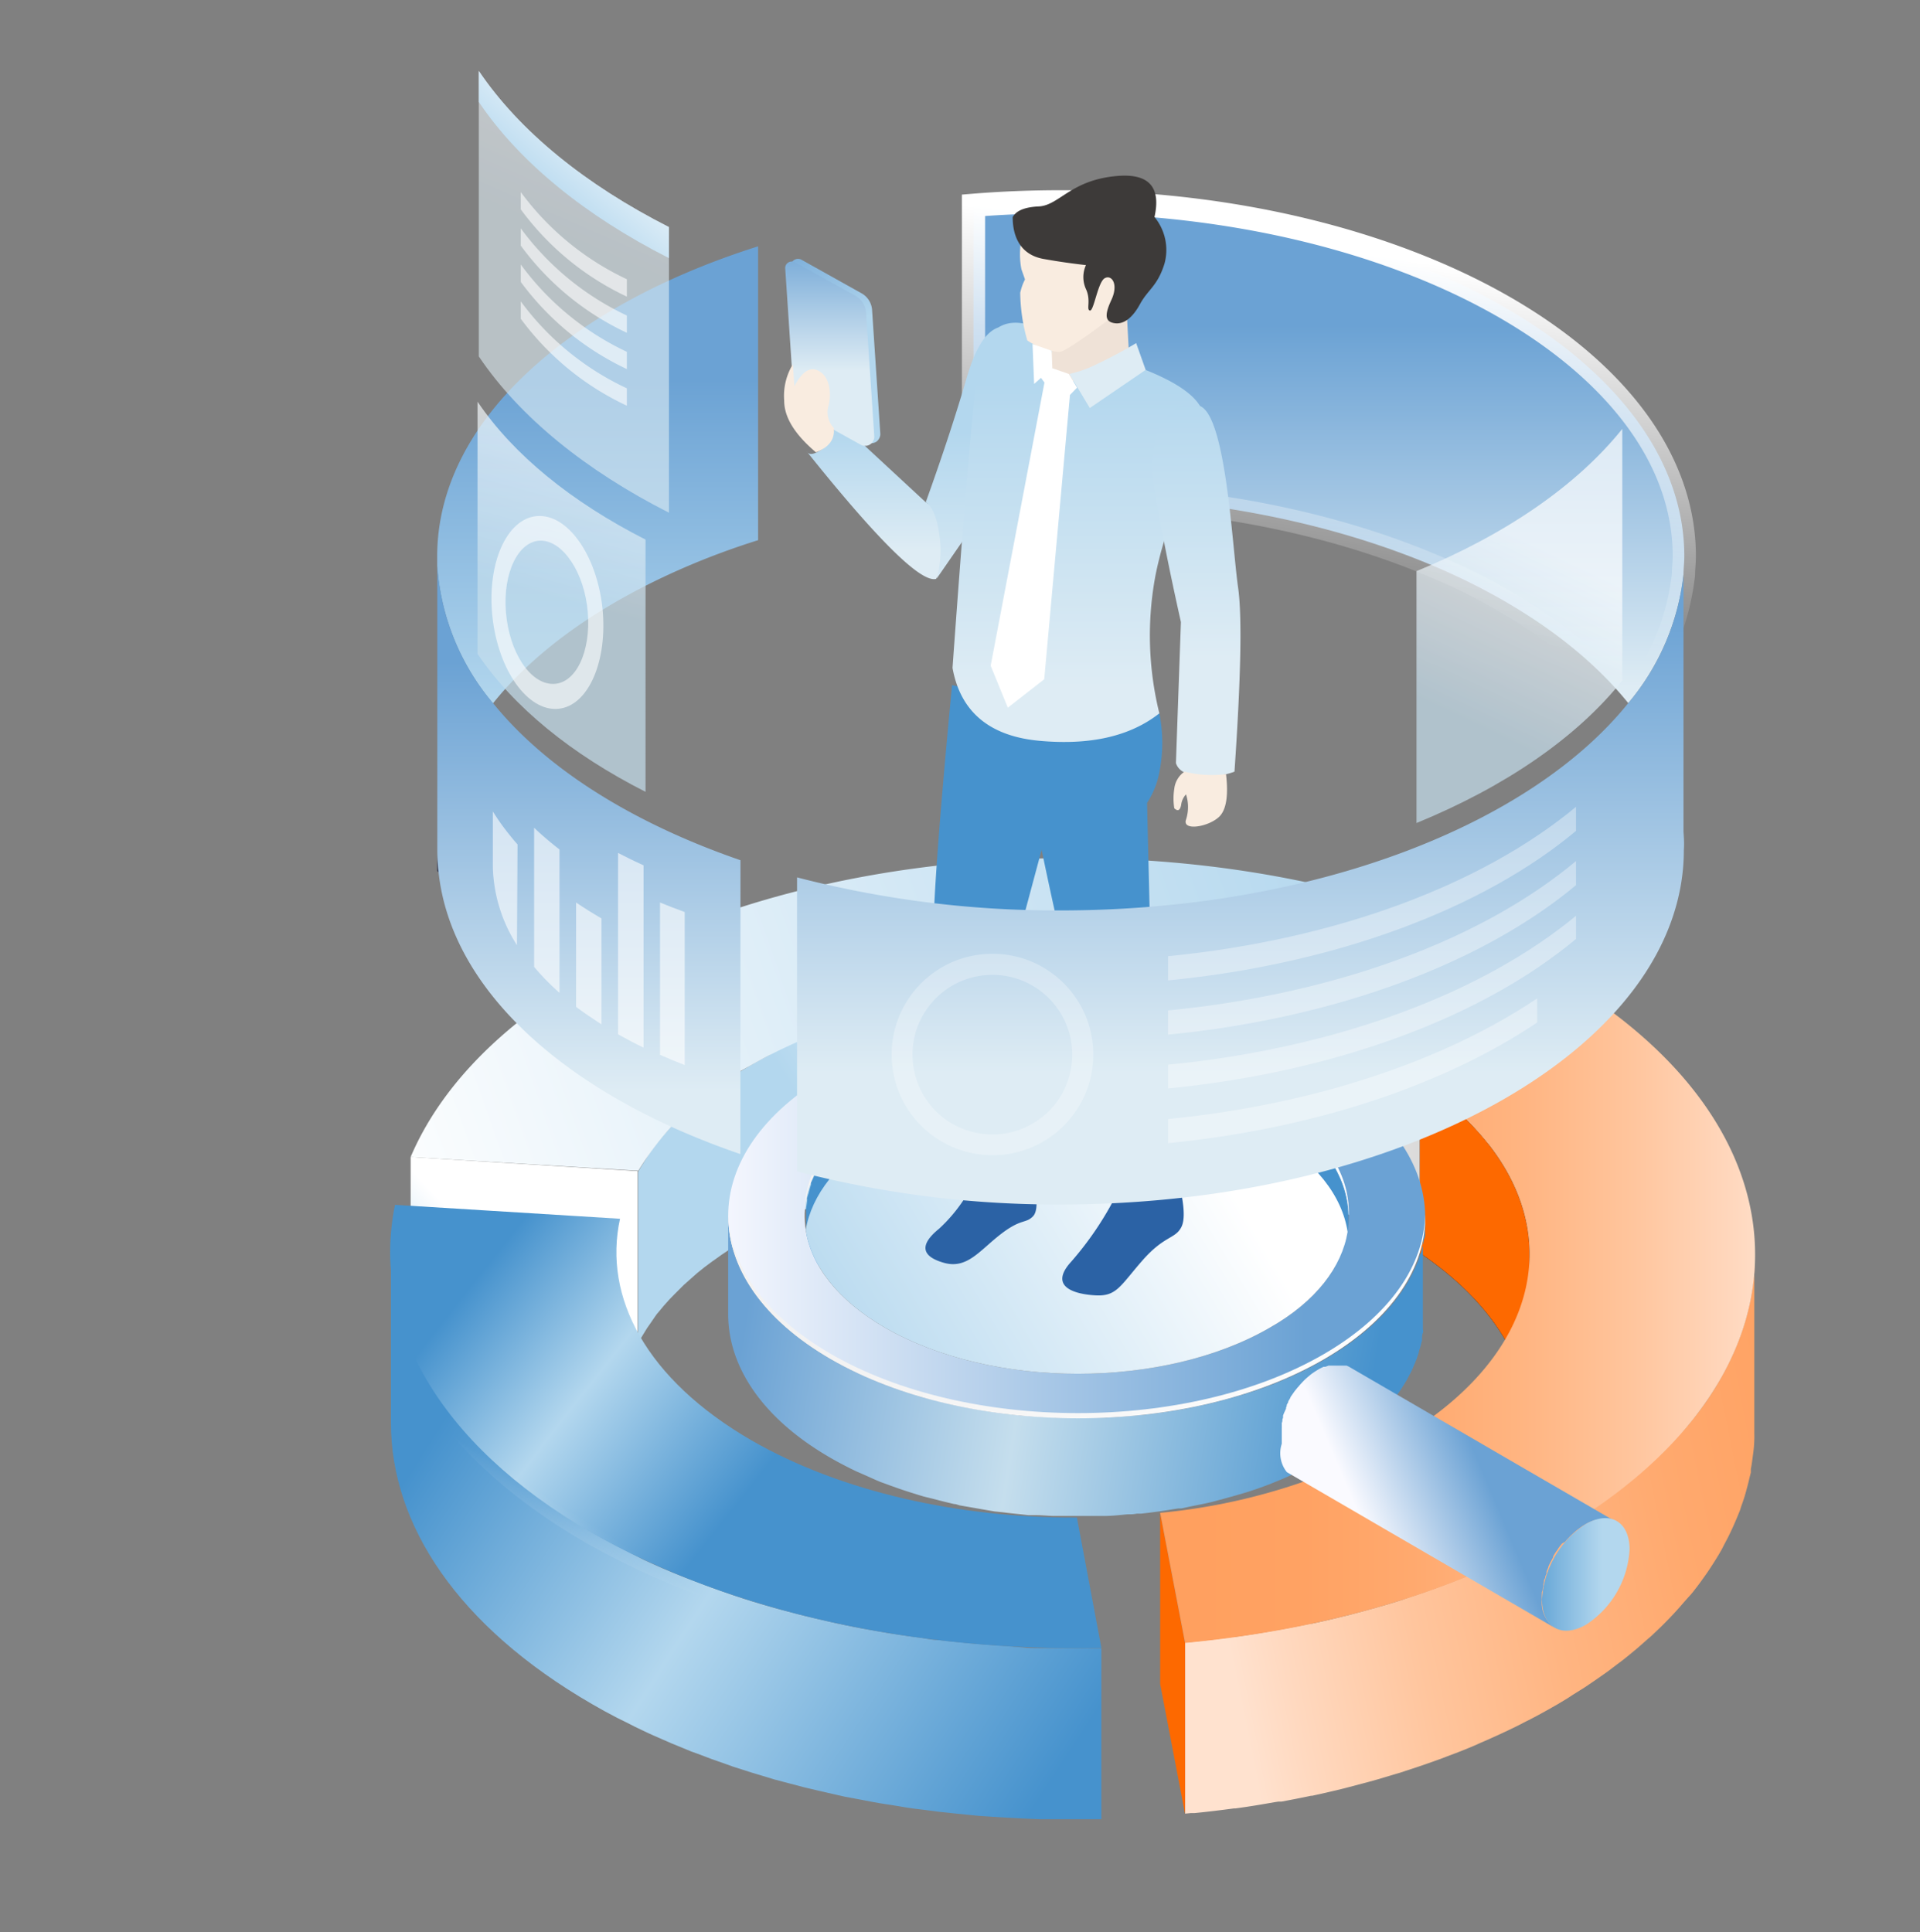 <svg xmlns="http://www.w3.org/2000/svg" xmlns:xlink="http://www.w3.org/1999/xlink" viewBox="0 0 165.61 166.69"><rect x="0" y="0" width="165.61" height="166.69" fill="#808080" stroke="none"/><defs><style>.cls-1,.cls-10,.cls-11,.cls-12,.cls-13,.cls-14,.cls-15,.cls-16,.cls-17,.cls-18,.cls-19,.cls-2,.cls-20,.cls-21,.cls-22,.cls-23,.cls-24,.cls-25,.cls-26,.cls-27,.cls-28,.cls-29,.cls-3,.cls-30,.cls-31,.cls-32,.cls-33,.cls-34,.cls-35,.cls-36,.cls-37,.cls-38,.cls-39,.cls-4,.cls-40,.cls-41,.cls-42,.cls-45,.cls-46,.cls-47,.cls-48,.cls-49,.cls-5,.cls-6,.cls-7,.cls-8,.cls-9{fill-rule:evenodd;}.cls-1{fill:url(#未命名的渐变_392);}.cls-2{fill:url(#未命名的渐变_119);}.cls-3{fill:url(#未命名的渐变_113);}.cls-5{fill:#fd6900;}.cls-6{fill:url(#未命名的渐变_385);}.cls-7{fill:url(#未命名的渐变_132);}.cls-8{fill:url(#未命名的渐变_114);}.cls-9{fill:url(#未命名的渐变_385-2);}.cls-10,.cls-20{stroke-width:2px;}.cls-10{fill:url(#未命名的渐变_125);stroke:url(#未命名的渐变_9);}.cls-11{fill:#4692cd;}.cls-12{fill:url(#未命名的渐变_107);}.cls-13{fill:url(#未命名的渐变_109);}.cls-14{fill:url(#未命名的渐变_384);}.cls-15{fill:url(#未命名的渐变_384-2);}.cls-16{fill:url(#未命名的渐变_103);}.cls-17{fill:url(#未命名的渐变_102);}.cls-18{fill:url(#未命名的渐变_112);}.cls-19{fill:url(#未命名的渐变_78);}.cls-20{fill:url(#未命名的渐变_74);stroke:url(#未命名的渐变_22);}.cls-21{fill:url(#未命名的渐变_168);}.cls-22{fill:url(#未命名的渐变_144);}.cls-23{fill:url(#未命名的渐变_165);}.cls-24{fill:#2b62a5;}.cls-25{fill:url(#未命名的渐变_150);}.cls-26{fill:url(#未命名的渐变_136);}.cls-27{fill:url(#未命名的渐变_140);}.cls-28{fill:#efe2d7;}.cls-29{fill:#f9ece0;}.cls-30{fill:#3d3a39;}.cls-31{fill:url(#未命名的渐变_153);}.cls-32{fill:url(#未命名的渐变_154);}.cls-33,.cls-41,.cls-42,.cls-49{fill:#fff;}.cls-34{fill:url(#未命名的渐变_38);}.cls-35{fill:url(#未命名的渐变_381);}.cls-36{fill:url(#未命名的渐变_381-2);}.cls-37{fill:url(#未命名的渐变_38-2);}.cls-38{fill:url(#未命名的渐变_40);}.cls-39{fill:url(#未命名的渐变_71);}.cls-40{fill:url(#未命名的渐变_72);}.cls-41{fill-opacity:0.28;}.cls-42,.cls-49{isolation:isolate;}.cls-42{opacity:0.36;}.cls-43,.cls-49{opacity:0.6;}.cls-44{opacity:0.7;}.cls-45{fill:url(#未命名的渐变_82);}.cls-46{fill:url(#未命名的渐变_80);}.cls-47{fill:url(#未命名的渐变_84);}.cls-48{fill:url(#未命名的渐变_88);}</style><linearGradient id="未命名的渐变_392" x1="1118.53" y1="2298.08" x2="1118.84" y2="2298.08" gradientTransform="matrix(43.35, 0, 0, -71.51, -48371.99, 164422.35)" gradientUnits="userSpaceOnUse"><stop offset="0" stop-color="#e7e7e7"/><stop offset="1" stop-color="#cdcccb"/></linearGradient><linearGradient id="未命名的渐变_119" x1="1130.55" y1="2299.44" x2="1130.41" y2="2299.33" gradientTransform="matrix(61.88, 0, 0, -50.24, -69910.99, 115637.7)" gradientUnits="userSpaceOnUse"><stop offset="0" stop-color="#fff"/><stop offset="1" stop-color="#b3d7ee"/></linearGradient><linearGradient id="未命名的渐变_113" x1="1142.69" y1="2297.86" x2="1142.56" y2="2297.82" gradientTransform="matrix(195.86, 0, 0, -95.9, -223706.46, 220467.6)" gradientUnits="userSpaceOnUse"><stop offset="0" stop-color="#fff"/><stop offset="1" stop-color="#b3d7ee"/></linearGradient><linearGradient id="未命名的渐变_385" x1="1140.63" y1="2297.81" x2="1140.22" y2="2297.73" gradientTransform="matrix(154.75, 0, 0, -151.58, -176341.54, 348438.49)" gradientUnits="userSpaceOnUse"><stop offset="0" stop-color="#ffa05f"/><stop offset="0.2" stop-color="#ffa263"/><stop offset="0.38" stop-color="#ffa96e"/><stop offset="0.57" stop-color="#ffb582"/><stop offset="0.75" stop-color="#ffc59d"/><stop offset="0.93" stop-color="#ffd9c0"/><stop offset="1" stop-color="#ffe2cf"/></linearGradient><linearGradient id="未命名的渐变_132" x1="1142.88" y1="2297.65" x2="1142.58" y2="2297.81" gradientTransform="matrix(192.93, 0, 0, -154.01, -220405.24, 354014.2)" gradientUnits="userSpaceOnUse"><stop offset="0" stop-color="#4692cd"/><stop offset="0.55" stop-color="#b3d7ee"/><stop offset="1" stop-color="#4692cd"/></linearGradient><linearGradient id="未命名的渐变_114" x1="1144.65" y1="2297.65" x2="1144.96" y2="2297.68" gradientTransform="matrix(300.66, 0, 0, -84.91, -344116.71, 195193.1)" xlink:href="#未命名的渐变_113"/><linearGradient id="未命名的渐变_385-2" x1="1140.58" y1="2297.34" x2="1140.9" y2="2297.34" gradientTransform="matrix(161.34, 0, 0, -177.29, -183919.25, 407417.09)" xlink:href="#未命名的渐变_385"/><linearGradient id="未命名的渐变_125" x1="1142.75" y1="2297.94" x2="1142.59" y2="2298.02" gradientTransform="matrix(192.8, 0, 0, -120.25, -220262.21, 276459.93)" xlink:href="#未命名的渐变_132"/><linearGradient id="未命名的渐变_9" x1="1142.66" y1="2297.78" x2="1142.76" y2="2297.88" gradientTransform="matrix(192.8, 0, 0, -120.25, -220262.21, 276459.93)" gradientUnits="userSpaceOnUse"><stop offset="0" stop-color="#dff2fa"/><stop offset="1" stop-color="#fff" stop-opacity="0"/></linearGradient><linearGradient id="未命名的渐变_107" x1="1142.41" y1="2298.5" x2="1142.12" y2="2298.52" gradientTransform="matrix(189.12, 0, 0, -81.77, -215935.36, 188074.62)" gradientUnits="userSpaceOnUse"><stop offset="0" stop-color="#4692cd"/><stop offset="0.55" stop-color="#c5deed"/><stop offset="1" stop-color="#6ba2d4"/></linearGradient><linearGradient id="未命名的渐变_109" x1="1142.16" y1="2297.73" x2="1142.43" y2="2297.73" gradientTransform="matrix(189.05, 0, 0, -109.5, -215863.86, 251699.38)" gradientUnits="userSpaceOnUse"><stop offset="0" stop-color="#f7f8ff"/><stop offset="1" stop-color="#6ba2d4"/></linearGradient><linearGradient id="未命名的渐变_384" x1="1140.3" y1="2299.33" x2="1140.62" y2="2299.33" gradientTransform="matrix(147.57, 0, 0, -43.56, -168209.93, 100245.33)" gradientUnits="userSpaceOnUse"><stop offset="0" stop-color="#f2f2f2"/><stop offset="1" stop-color="#fff"/></linearGradient><linearGradient id="未命名的渐变_384-2" x1="1142.15" y1="2299.31" x2="1142.46" y2="2299.31" gradientTransform="matrix(189.01, 0, 0, -55.55, -215809.55, 127838.25)" xlink:href="#未命名的渐变_384"/><linearGradient id="未命名的渐变_103" x1="1134.67" y1="2299.09" x2="1134.79" y2="2299.13" gradientTransform="matrix(92.81, 0, 0, -71.88, -105196.32, 165380.1)" gradientUnits="userSpaceOnUse"><stop offset="0" stop-color="#fafaff"/><stop offset="1" stop-color="#6ba2d4"/></linearGradient><linearGradient id="未命名的渐变_102" x1="1092.45" y1="2303.22" x2="1092.77" y2="2303.22" gradientTransform="matrix(23.74, 0, 0, -30.54, -25804.26, 70468.12)" gradientUnits="userSpaceOnUse"><stop offset="0" stop-color="#4692cd"/><stop offset="1" stop-color="#b3d7ee"/></linearGradient><linearGradient id="未命名的渐变_112" x1="1140.51" y1="2298.32" x2="1140.23" y2="2298.23" gradientTransform="matrix(146.97, 0, 0, -77.62, -167519.47, 178491.57)" xlink:href="#未命名的渐变_113"/><linearGradient id="未命名的渐变_78" x1="1135.63" y1="2296.32" x2="1135.63" y2="2296.55" gradientTransform="matrix(87.03, 0, 0, -123.9, -98786.79, 284575.42)" gradientUnits="userSpaceOnUse"><stop offset="0" stop-color="#b3d7ee"/><stop offset="1" stop-color="#6ba2d4"/></linearGradient><linearGradient id="未命名的渐变_74" x1="1142.19" y1="2296.28" x2="1142.19" y2="2296.51" gradientTransform="matrix(192.75, 0, 0, -135.98, -220047.45, 312307.16)" gradientUnits="userSpaceOnUse"><stop offset="0" stop-color="#deecf4"/><stop offset="1" stop-color="#6ba2d4"/></linearGradient><linearGradient id="未命名的渐变_22" x1="1142.14" y1="2296.57" x2="1142.1" y2="2296.34" gradientTransform="matrix(192.75, 0, 0, -135.98, -220047.45, 312307.16)" gradientUnits="userSpaceOnUse"><stop offset="0" stop-color="#fff"/><stop offset="1" stop-color="#fff" stop-opacity="0"/></linearGradient><linearGradient id="未命名的渐变_168" x1="1099.03" y1="2296.18" x2="1099.05" y2="2296" gradientTransform="matrix(24.02, 0, 0, -50.01, -26329.55, 114851.12)" gradientUnits="userSpaceOnUse"><stop offset="0" stop-color="#6ba2d4"/><stop offset="1" stop-color="#b3d7ee"/></linearGradient><linearGradient id="未命名的渐变_144" x1="1117.59" y1="2296.47" x2="1117.59" y2="2296.7" gradientTransform="matrix(38.51, 0, 0, -43.8, -42964.28, 100633.03)" gradientUnits="userSpaceOnUse"><stop offset="0" stop-color="#deecf4"/><stop offset="1" stop-color="#b3d7ee"/></linearGradient><linearGradient id="未命名的渐变_165" x1="1099.08" y1="2295.91" x2="1099.08" y2="2296.14" gradientTransform="matrix(24.02, 0, 0, -50.01, -26327.93, 114850.12)" xlink:href="#未命名的渐变_74"/><linearGradient id="未命名的渐变_150" x1="1091.54" y1="2296.28" x2="1091.54" y2="2296.51" gradientTransform="matrix(21.3, 0, 0, -68.03, -23163.25, 156268.4)" gradientUnits="userSpaceOnUse"><stop offset="0" stop-color="#deecf4"/><stop offset="1" stop-color="#b3d7ee"/></linearGradient><linearGradient id="未命名的渐变_136" x1="1130.69" y1="2296.41" x2="1130.69" y2="2296.64" gradientTransform="matrix(68.3, 0, 0, -113.71, -77138.97, 261184.75)" gradientUnits="userSpaceOnUse"><stop offset="0" stop-color="#deecf4"/><stop offset="1" stop-color="#b3d7ee"/></linearGradient><linearGradient id="未命名的渐变_140" x1="1095.66" y1="2296.53" x2="1095.66" y2="2296.76" gradientTransform="matrix(23.75, 0, 0, -100.81, -25918.97, 231570.09)" xlink:href="#未命名的渐变_136"/><linearGradient id="未命名的渐变_153" x1="1088.72" y1="2295.74" x2="1088.76" y2="2295.54" gradientTransform="matrix(20.74, 0, 0, -17.6, -22487.74, 40443.69)" gradientUnits="userSpaceOnUse"><stop offset="0" stop-color="#deecf4"/><stop offset="1" stop-color="#fff"/></linearGradient><linearGradient id="未命名的渐变_154" x1="919.11" y1="2294.99" x2="919.05" y2="2294.74" gradientTransform="matrix(5.38, 0, 0, -10.82, -4851.3, 24852.36)" gradientUnits="userSpaceOnUse"><stop offset="0" stop-color="#f4f8fa"/><stop offset="1" stop-color="#fff"/></linearGradient><linearGradient id="未命名的渐变_38" x1="985.25" y1="2304.15" x2="985.34" y2="2304.39" gradientTransform="matrix(7.76, 0, 0, -11.09, -7538.07, 25630.17)" gradientUnits="userSpaceOnUse"><stop offset="0" stop-color="#777"/><stop offset="1" stop-color="#c0c2c2"/></linearGradient><linearGradient id="未命名的渐变_381" x1="985.24" y1="2304.17" x2="985.26" y2="2304.37" gradientTransform="matrix(7.76, 0, 0, -11.09, -7537.52, 25625.38)" gradientUnits="userSpaceOnUse"><stop offset="0" stop-color="#bfc1c1"/><stop offset="1" stop-color="#fff"/></linearGradient><linearGradient id="未命名的渐变_381-2" x1="764.21" y1="2314.29" x2="763.9" y2="2314.29" gradientTransform="matrix(3.3, 0, 0, -4.88, -2413.85, 11369.78)" xlink:href="#未命名的渐变_381"/><linearGradient id="未命名的渐变_38-2" x1="12.26" y1="2306.48" x2="12.25" y2="2306.18" gradientTransform="matrix(1.11, 0, 0, -6.59, 90.61, 15257.39)" xlink:href="#未命名的渐变_38"/><linearGradient id="未命名的渐变_40" x1="-2108.57" y1="2309" x2="-2108.57" y2="2308.88" gradientTransform="matrix(0.34, 0, 0, -6.04, 764.98, 14015.43)" gradientUnits="userSpaceOnUse"><stop offset="0" stop-color="#505880"/><stop offset="1" stop-color="#262845"/></linearGradient><linearGradient id="未命名的渐变_71" x1="1134.88" y1="2296.76" x2="1134.88" y2="2296.99" gradientTransform="matrix(82.26, 0, 0, -159.63, -93306.89, 366726.84)" xlink:href="#未命名的渐变_74"/><linearGradient id="未命名的渐变_72" x1="1143.58" y1="2296.76" x2="1143.58" y2="2296.99" gradientTransform="matrix(240.48, 0, 0, -170.89, -274902.05, 392588.06)" xlink:href="#未命名的渐变_74"/><linearGradient id="未命名的渐变_82" x1="1123.72" y1="2296.8" x2="1123.7" y2="2296.63" gradientTransform="matrix(45.55, 0, 0, -105.85, -51135.68, 243150.28)" gradientUnits="userSpaceOnUse"><stop offset="0" stop-color="#fff"/><stop offset="1" stop-color="#c5deed"/></linearGradient><linearGradient id="未命名的渐变_80" x1="1125.18" y1="2296.84" x2="1125.14" y2="2296.68" gradientTransform="matrix(55.8, 0, 0, -107.09, -62653.63, 246013.41)" gradientUnits="userSpaceOnUse"><stop offset="0" stop-color="#fff"/><stop offset="1" stop-color="#c5deed"/></linearGradient><linearGradient id="未命名的渐变_84" x1="1126.62" y1="2296.3" x2="1126.59" y2="2296.14" gradientTransform="matrix(51.57, 0, 0, -119.84, -58046.87, 275191.91)" gradientUnits="userSpaceOnUse"><stop offset="0" stop-color="#fff"/><stop offset="1" stop-color="#deecf4"/></linearGradient><linearGradient id="未命名的渐变_88" x1="1126.69" y1="2295.49" x2="1126.55" y2="2295.33" gradientTransform="matrix(51.57, 0, 0, -50.78, -58046.87, 116577.34)" xlink:href="#未命名的渐变_113"/></defs><g id="图层_1" data-name="图层 1"><path id="路径" class="cls-1" d="M131.05,82.41l0,14.76-13.75,8,0-14.76Z"/><path id="路径-2" data-name="路径" class="cls-2" d="M35.42,99.81l0,14.75L55,115.79l0-14.76Z"/><path id="路径-3" data-name="路径" class="cls-3" d="M117.3,90.4c-.81-.39-1.66-.74-2.51-1.08l-.19-.08-.11,0c-.68-.27-1.36-.52-2-.75l-.5-.16c-.6-.2-1.22-.4-1.84-.58l-.27-.08-.12,0c-.61-.17-1.23-.34-1.86-.49l-.33-.08c-.52-.13-1-.24-1.57-.36l-.22,0-.48-.1-1.13-.21-.75-.13L102.25,86l-.43-.06-.33,0-1.06-.13-.78-.09-1.09-.11-.56,0h-.19c-.4,0-.79-.06-1.19-.08L96,85.38l-1.5-.06H94.1l-1.91,0h-.57c-.44,0-.89,0-1.33,0h-.2l-.45,0-1.4.07-.71,0-1.37.11-.45,0-.18,0c-.75.08-1.49.17-2.23.27l-.45.07L81,86.27l-.34.06-.27,0-1.1.22-.7.14L77.37,87l-.56.13-1.75.47-.12,0c-.53.15-1.06.31-1.58.48l-.1,0-.24.08c-.59.2-1.18.4-1.76.62l-.51.19c-.66.25-1.32.52-2,.8l-.19.08c-.58.26-1.16.53-1.72.81L66.4,91c-.61.31-1.22.63-1.81,1l-.56.33c-.24.14-.46.29-.69.44l-.51.32c-.41.27-.8.55-1.17.82l-.24.17c-.45.33-.87.67-1.29,1l-.34.31c-.23.19-.45.38-.66.58l-.14.13c-.29.27-.56.55-.82.82s-.28.27-.41.42c-.35.38-.68.77-1,1.16l-.08.09h0c-.07.08-.12.16-.18.24-.24.31-.47.63-.69,1l-.27.44c-.15.24-.3.47-.44.71l-.06.11,0,14.75.5-.82c.09-.14.17-.29.27-.44.22-.32.45-.64.69-1l.17-.24.09-.1c.31-.39.64-.77,1-1.16l.41-.42.81-.81.81-.72.34-.3q.61-.51,1.29-1l.23-.16c.38-.28.77-.55,1.18-.82l.51-.32c.4-.26.81-.52,1.25-.78s1.19-.66,1.81-1l.48-.24c.56-.28,1.13-.55,1.72-.81l.19-.09c.64-.28,1.29-.54,2-.8l.52-.19c.58-.21,1.16-.42,1.76-.61l.33-.12,1.58-.48.13,0c.57-.16,1.15-.32,1.74-.46l.57-.14,1.2-.28.7-.14,1.11-.22.6-.1c.62-.11,1.24-.21,1.87-.3l.44-.07c.75-.1,1.49-.19,2.24-.26.21,0,.42,0,.63-.06.45,0,.91-.08,1.37-.12l.71,0c.47,0,.93-.06,1.39-.07l.65,0,1.33,0h2.48l.36,0q.75,0,1.5.06l.67,0,1.18.08.76.06,1.08.11.79.09,1,.13.76.11,1.12.18.75.13,1.13.21.7.14,1.56.36.34.08c.63.15,1.25.32,1.86.49l.39.11c.62.18,1.24.37,1.84.58l.49.16c.7.23,1.38.48,2.05.75l.3.12c.86.34,1.7.7,2.52,1.09Z"/><g id="Clip-path-group"><g id="clip-path"><path id="路径-4" data-name="路径" class="cls-4" d="M131.93,108.22l0,14.76c0-5.3-3.14-10.61-9.46-14.89l0-14.76C128.79,97.61,131.94,102.92,131.93,108.22Z"/></g><g id="Group"><path id="路径-5" data-name="路径" class="cls-5" d="M131.93,108.22l0,14.76c0-5.3-3.14-10.61-9.46-14.89l0-14.76C128.79,97.61,131.94,102.92,131.93,108.22Z"/></g></g><path id="路径-6" data-name="路径" class="cls-6" d="M151.34,109.32c0,.29,0,.59-.06.88s-.06.52-.1.78-.08.58-.14.88-.1.52-.16.77-.13.58-.21.86-.15.52-.23.78-.18.56-.28.85-.19.51-.29.76-.24.59-.37.89-.23.49-.35.74-.29.59-.45.88-.34.63-.53.94l-.12.22c-.28.45-.57.89-.87,1.34l-.18.25c-.31.44-.64.88-1,1.31-.06.08-.13.16-.19.25-.31.37-.63.75-1,1.12l-.26.3c-.4.43-.81.86-1.23,1.28a2.73,2.73,0,0,1-.25.23l-1,.93c-.28.25-.56.5-.85.74l-.81.68-.93.72c-.28.22-.57.44-.87.65s-.66.47-1,.71l-.93.63-1.07.68c-.45.28-.9.56-1.37.83-.91.53-1.85,1-2.81,1.52l-.4.21c-.91.46-1.84.9-2.79,1.31l-.53.24c-1,.41-1.92.8-2.91,1.17l-.48.18c-1,.38-2.07.75-3.13,1.09L121,138c-.72.23-1.44.45-2.17.65-.25.08-.5.14-.75.21-.59.17-1.18.32-1.78.48l-.75.18c-.79.2-1.59.38-2.39.55l-.1,0c-.84.17-1.68.34-2.53.49l-.6.11q-1.68.3-3.39.54h-.12c-1.13.16-2.26.29-3.39.41l-.81.08,0,14.76.5-.05.32,0c1.13-.11,2.26-.25,3.38-.4l.13,0c1.14-.15,2.27-.34,3.39-.54l.34-.05.26,0c.85-.16,1.69-.32,2.53-.5l.09,0c.81-.17,1.61-.36,2.41-.55l.74-.19,1.78-.47.75-.21,2.17-.65.2-.07h0c1.06-.34,2.11-.7,3.14-1.08l.47-.18c1-.37,2-.76,2.91-1.18l.53-.23c.95-.42,1.88-.85,2.8-1.31l.4-.21c1-.49,1.9-1,2.81-1.52l.72-.43c.22-.13.43-.27.64-.41l1.07-.67.94-.64,1-.7.87-.66q.47-.34.93-.72l.81-.67.85-.75.36-.31.64-.61.24-.23c.43-.43.84-.85,1.23-1.28l.27-.3c.33-.38.65-.75,1-1.13l.2-.24.09-.12c.31-.39.61-.8.89-1.2l.18-.25c.3-.44.59-.89.87-1.34a2.39,2.39,0,0,1,.13-.21l.3-.52c.08-.14.14-.28.22-.43s.31-.58.45-.87.24-.5.35-.75.26-.59.38-.89l.16-.39c.05-.12.08-.25.12-.37.1-.28.2-.56.29-.85s.15-.52.22-.78.15-.57.21-.85l.12-.47c0-.1,0-.21,0-.31.06-.29.1-.58.14-.88s.07-.51.1-.78.05-.58.06-.88,0-.34,0-.52,0-.35,0-.52l0-14.76C151.39,108.62,151.36,109,151.34,109.32Z"/><path id="路径-7" data-name="路径" class="cls-5" d="M100.07,130.52l0,14.75,2.15,11.22,0-14.75Z"/><path id="路径-8" data-name="路径" class="cls-7" d="M92.31,142.18h-.87l-1.8,0c-.48,0-1,0-1.42-.06L86.71,142l-1.42-.1-1.5-.12-1.41-.14-1.49-.16c-.47,0-.93-.11-1.39-.18L78,141.1l-1.48-.23-1.42-.25c-.49-.08-1-.18-1.46-.27l-1.36-.28-1.74-.4-1.22-.29-1.79-.47c-.36-.1-.73-.19-1.09-.3-1.09-.31-2.16-.64-3.22-1l-.66-.23c-.84-.29-1.68-.6-2.51-.92L58.85,136l-1-.41c-.49-.2-1-.42-1.45-.63l-.9-.41L54,133.77l-.74-.37c-.74-.39-1.47-.78-2.19-1.2C39.48,125.51,33.69,116.73,33.72,108l0,14.76c0,8.77,5.76,17.55,17.35,24.25q1.08.63,2.19,1.2l.75.37c.5.26,1,.51,1.52.75.3.15.6.28.91.42.47.21,1,.43,1.44.63l1,.41.75.31.48.17c.82.32,1.66.63,2.52.92l.64.23c1.06.35,2.14.68,3.23,1l.22.07.87.23,1.78.47,1.23.29,1.74.4.54.12.81.15,1.47.28c.47.09.94.17,1.42.24s1,.16,1.48.24l.64.1.83.1,1.39.18,1.49.16,1.4.14.61.06.9.06,1.41.09,1.51.08,1.42.06.55,0H91.4l.87,0c.91,0,1.82,0,2.73,0l0-14.75C94.13,142.18,93.22,142.18,92.31,142.18Z"/><path id="路径-9" data-name="路径" class="cls-8" d="M131.05,82.41l-13.75,8C101.79,83.1,79,83.62,64.6,92A24.87,24.87,0,0,0,55.06,101L35.42,99.81C37.89,94,43,88.53,50.81,84,72.75,71.25,107.86,70.72,131.05,82.41Z"/><path id="路径-10" data-name="路径" class="cls-9" d="M136.22,85.34c20.83,13.39,20.22,34-1.93,46.87-9,5.25-20.31,8.42-32.07,9.52l-2.15-11.22a52.58,52.58,0,0,0,20.42-6.27c14.57-8.47,15.21-21.94,2-30.91Z"/><g id="路径-11" data-name="路径"><path id="path-10" class="cls-10" d="M53.48,105.14C52,111.92,55.76,119,64.79,124.24c7.77,4.48,17.94,6.71,28.1,6.68L95,142.16c-15.81.35-31.85-3-44-9.95-13.36-7.72-19-18.22-16.93-28.27Z"/></g><path id="路径-12" data-name="路径" class="cls-11" d="M69.52,112c0-.2.1-.4.15-.6s.12-.47.2-.7.16-.38.24-.57.21-.49.34-.73a11,11,0,0,1,.6-1l.12-.15a12.14,12.14,0,0,1,.77-1l.16-.18c.3-.33.63-.65,1-1s.48-.4.73-.59.42-.35.65-.52.56-.38.85-.57.57-.38.89-.57c.72-.41,1.46-.78,2.21-1.12l.67-.28c.6-.26,1.21-.49,1.84-.7l.68-.24,1.2-.34.93-.25,1.29-.28.89-.18c.88-.15,1.77-.27,2.67-.37l.84-.07c.52,0,1-.08,1.58-.1.34,0,.68,0,1,0H93.3l1.08,0,1.19.07,1.09.09c.39,0,.78.08,1.17.13s.7.09,1,.15.83.14,1.24.21l1,.2c.5.11,1,.23,1.46.36l.81.21c.86.26,1.71.54,2.52.86.4.15.79.33,1.19.5.2.09.41.17.6.27.59.28,1.17.58,1.73.9a15.91,15.91,0,0,1,5.2,4.53,9,9,0,0,1,1.73,5.15l0-8.53c0-3.5-2.3-7-6.93-9.69-.56-.32-1.13-.62-1.72-.9l-.61-.26c-.35-.16-.7-.32-1.06-.46l-.13,0c-.81-.32-1.66-.6-2.52-.86l-.2-.06c-.2-.06-.41-.1-.61-.15-.48-.13-1-.25-1.45-.36-.13,0-.26-.07-.39-.09l-.58-.11c-.42-.07-.83-.15-1.25-.21-.16,0-.33-.07-.5-.09s-.36,0-.55-.06l-1.17-.13c-.19,0-.37,0-.56-.06s-.35,0-.52,0l-1.19-.07c-.2,0-.4,0-.6,0H92c-.21,0-.42,0-.64,0l-.37,0-1.59.11-.64,0-.19,0c-.9.09-1.79.22-2.67.37l-.13,0c-.26,0-.5.11-.75.16-.44.09-.88.17-1.3.28l-.92.25c-.41.11-.82.22-1.21.34l-.26.08c-.15,0-.28.11-.42.15-.63.22-1.24.45-1.84.7l-.67.29a21.79,21.79,0,0,0-2.21,1.12l-.29.17c-.21.13-.4.27-.6.4s-.58.37-.85.56-.44.35-.66.52l-.72.6L73,97.7c-.31.28-.58.56-.85.85l-.15.18c-.16.18-.32.36-.46.54s-.21.28-.31.43l-.12.15c-.18.27-.36.55-.51.82,0,.06,0,.12-.09.18-.13.24-.23.48-.34.73s-.14.28-.2.42,0,.1,0,.15c-.08.23-.14.47-.2.7s-.11.31-.14.47,0,.09,0,.13c0,.25-.06.49-.09.74s0,.32,0,.48v.21l0,8.53c0-.24,0-.46.06-.69S69.47,112.22,69.52,112Z"/><path id="路径-13" data-name="路径" class="cls-12" d="M122.92,105.56c0,.15,0,.3,0,.46s0,.26,0,.39,0,.3-.07.45-.05.26-.08.4-.07.29-.11.44-.07.26-.11.39l-.15.44c0,.13-.09.26-.14.39s-.13.3-.2.45-.11.25-.17.38l-.24.45-.2.37c-.1.18-.21.35-.33.53s-.13.21-.21.32-.28.39-.42.58l-.19.26c-.25.3-.51.61-.78.91l-.22.23c-.22.23-.45.45-.68.67l-.33.31-.43.38-.42.34c-.15.13-.31.25-.47.37l-.44.34-.51.36-.48.32-.55.34c-.23.15-.45.29-.7.43-.65.38-1.33.73-2,1.07l-.55.25c-.63.3-1.28.57-1.93.83l-.26.1c-.7.27-1.42.51-2.15.74-.51.16-1,.3-1.55.44l-1.18.32c-.54.13-1.11.24-1.66.36s-.81.17-1.22.24l-.51.08c-.69.12-1.38.21-2.08.3l-.61.07-1.2.1c-.68.06-1.35.11-2,.14l-1.3,0c-.55,0-1.1,0-1.65,0l-1.38,0-1.52-.08L88,122.11l-1.5-.17-1.35-.19-1.59-.28-1.24-.25c-.64-.14-1.26-.3-1.87-.46-.4-.1-.81-.2-1.2-.32l-.63-.2c-.62-.19-1.23-.4-1.83-.62l-.52-.19c-.55-.21-1.08-.45-1.6-.68l-.78-.34c-.75-.36-1.49-.74-2.2-1.15-5.93-3.43-8.89-7.92-8.88-12.4l0,8.53c0,4.49,2.94,9,8.87,12.4.71.41,1.45.79,2.2,1.15l.78.34c.45.2.89.41,1.35.59l.25.09.52.19c.6.22,1.21.43,1.82.62l.64.2.43.13.77.19c.62.16,1.23.32,1.86.46.17,0,.33.08.5.12l.75.13,1.6.28.64.11.7.07c.5.07,1,.12,1.5.17l.72.08.67,0c.51,0,1,.06,1.53.07.25,0,.51,0,.76,0h2.26c.28,0,.55,0,.82,0l.48,0c.69,0,1.36-.08,2-.14.27,0,.55,0,.82-.06l.39,0,.6-.07c.7-.09,1.4-.18,2.08-.3l.52-.08.25,0c.33-.06.64-.14,1-.21.55-.11,1.11-.22,1.65-.35l1.19-.32c.52-.14,1-.28,1.54-.44l.34-.1c.62-.2,1.22-.41,1.82-.64l.25-.1c.66-.26,1.3-.53,1.93-.83l.55-.25c.7-.34,1.38-.69,2-1.07l.37-.22.32-.2.55-.35.48-.32.51-.36c.16-.11.3-.23.45-.34l.46-.37.42-.34.43-.38.18-.16.15-.14.68-.68.22-.23c.28-.3.54-.61.78-.92l0,0c.06-.07.1-.15.16-.22s.29-.39.42-.58.14-.21.21-.32.23-.36.33-.53l.09-.15.11-.22.24-.45c.06-.13.12-.25.17-.38l.2-.46c0-.06.06-.13.08-.2a1.89,1.89,0,0,0,.06-.18l.15-.44c0-.13.07-.26.11-.4s.08-.29.11-.44l.06-.23s0-.11,0-.16,0-.3.07-.45,0-.26,0-.39,0-.3,0-.46,0-.17,0-.26a2.35,2.35,0,0,0,0-.26l0-8.54A4.69,4.69,0,0,1,122.92,105.56Z"/><path id="Vector" class="cls-13" d="M114.06,92.62c-11.77-6.79-30.81-6.79-42.51,0s-11.65,17.83.13,24.63,30.82,6.8,42.52,0S125.83,99.43,114.06,92.62Zm2.18,13.65s0,0,0,0c-.5,3-2.73,6-6.71,8.26-9.14,5.31-24,5.31-33.2,0-4.08-2.36-6.36-5.35-6.83-8.43v0c-.6-3.85,1.64-7.82,6.72-10.77,9.13-5.31,24-5.31,33.19,0,5.19,3,7.47,7,6.83,10.94Z"/><path id="路径-14" data-name="路径" class="cls-14" d="M109.42,94.88c-9.2-5.31-24.06-5.31-33.2,0-4.65,2.71-6.92,6.27-6.81,9.81.09-3.39,2.36-6.77,6.81-9.36,9.14-5.3,24-5.3,33.2,0,4.51,2.61,6.82,6,6.92,9.43C116.43,101.19,114.13,97.6,109.42,94.88Z"/><path id="路径-15" data-name="路径" class="cls-15" d="M114.2,116.81c-11.7,6.8-30.74,6.79-42.52,0-5.8-3.35-8.75-7.73-8.86-12.12-.09,4.54,2.86,9.1,8.86,12.57,11.78,6.79,30.82,6.8,42.52,0,5.94-3.46,8.84-8,8.73-12.51C122.84,109.12,119.94,113.47,114.2,116.81Z"/><g id="Group-2" data-name="Group"><path id="路径-16" data-name="路径" class="cls-16" d="M133.07,137.18c0-.1,0-.2.05-.3a1.18,1.18,0,0,0,0-.2,1.46,1.46,0,0,0,.05-.2c0-.09,0-.18.07-.27a.88.88,0,0,0,.05-.15c0-.1.07-.2.1-.3s0-.09,0-.13.1-.28.16-.41l0-.05c.05-.12.11-.25.17-.37l.06-.11.18-.34,0-.07c.07-.13.15-.26.23-.38a1,1,0,0,1,.08-.11l.18-.27.11-.15.17-.21L135,133l.14-.17.25-.26a1.59,1.59,0,0,1,.13-.13c.17-.16.34-.32.53-.47l.1-.07a4.7,4.7,0,0,1,.59-.4,2.92,2.92,0,0,1,.47-.23l.15-.06.26-.09.17,0,.16,0,.2,0h.41l.27,0,.07,0,.21.06.06,0a1.92,1.92,0,0,1,.25.12l-23.07-13.4,0,0-.19-.09h0l-.07,0-.1,0-.1,0-.07,0h0l-.23,0H115l-.09,0-.16,0-.08,0-.08,0-.27.1a.32.32,0,0,0-.09,0l-.06,0a4.16,4.16,0,0,0-.47.24c-.2.12-.4.25-.59.39l-.1.08c-.18.15-.36.3-.53.47,0,0,0,0,0,0a.6.6,0,0,1-.08.08l-.25.27-.08.09-.06.08a1.22,1.22,0,0,0-.15.17l-.1.12-.08.1-.1.14a.86.86,0,0,1-.07.1l-.12.17a.44.44,0,0,1-.08.11l0,.05-.19.32v0a.16.16,0,0,0,0,.07l-.13.23a.37.37,0,0,0,0,.11l-.06.11,0,.1-.12.27,0,0v0a3.45,3.45,0,0,0-.14.34s0,0,0,.06l0,.12-.06.17a.5.5,0,0,1,0,.13,1,1,0,0,1-.05.16l0,.1a1.36,1.36,0,0,1,0,.17,1.33,1.33,0,0,1,0,.19s0,0,0,.07l0,.14c0,.1,0,.2,0,.3s0,.06,0,.08,0,.06,0,.08c0,.22,0,.44,0,.66A2.62,2.62,0,0,0,111,127l23.07,13.41A2.63,2.63,0,0,1,133,138a4.87,4.87,0,0,1,0-.66A1,1,0,0,0,133.07,137.18Z"/><path id="路径-17" data-name="路径" class="cls-17" d="M136.78,131.48c2.08-1.2,3.77-.23,3.78,2.17a8.26,8.26,0,0,1-3.76,6.51c-2.09,1.2-3.78.24-3.79-2.15A8.3,8.3,0,0,1,136.78,131.48Z"/></g><path id="路径-18" data-name="路径" class="cls-18" d="M116.24,106.27s0,0,0,0c-.49,3-2.72,6-6.71,8.26-9.14,5.31-24,5.31-33.2,0-4.08-2.36-6.35-5.35-6.83-8.43v0c.5-3,2.74-5.95,6.72-8.27,9.14-5.31,24-5.31,33.2,0C113.5,100.19,115.77,103.19,116.24,106.27Z"/><path id="路径-19" data-name="路径" class="cls-19" d="M65.39,21.25C48.88,26.47,37.71,36.48,37.71,48c0,.27,0,.54,0,.81a20.5,20.5,0,0,0,4.81,11.87C46.26,56,52,52,59.1,48.93a64.57,64.57,0,0,1,6.29-2.33Z"/><g id="路径-20" data-name="路径"><path id="path-27" class="cls-20" d="M91.49,17.41q-3.83,0-7.52.3V43.07q3.69-.3,7.52-.3c12.6,0,24.19,2.46,33.37,6.58,6.65,3,12,6.87,15.59,11.31a20.75,20.75,0,0,0,4.76-11.11c0-.52.07-1,.07-1.57C145.28,31.09,121.19,17.41,91.49,17.41Z"/></g><path id="路径-21" data-name="路径" class="cls-21" d="M69.12,22.4l5.17,2.89a1.78,1.78,0,0,1,.93,1.44l.71,10.67a.75.75,0,0,1-.09.41.8.8,0,0,1-.27.31.93.93,0,0,1-.4.12.79.79,0,0,1-.4-.1l-5-2.76a1.47,1.47,0,0,1-.54-.51,1.36,1.36,0,0,1-.23-.7l-.75-11.24a.49.49,0,0,1,.06-.29.53.53,0,0,1,.2-.22.66.66,0,0,1,.28-.09A.59.59,0,0,1,69.12,22.4Z"/><path id="路径-22" data-name="路径" class="cls-22" d="M79.85,43.33,71.94,36a2.92,2.92,0,0,1-1,2.73c-.7.49-1.15.56-1.36.21q9.21,11.51,11.16,11Q83.35,45.48,79.85,43.33Z"/><path id="路径-23" data-name="路径" class="cls-23" d="M68.6,22.63l5.17,2.88a1.73,1.73,0,0,1,.65.61,1.79,1.79,0,0,1,.28.84l.71,10.67a.7.7,0,0,1-.09.4.74.74,0,0,1-.27.31.72.72,0,0,1-.4.12.7.7,0,0,1-.4-.09l-5-2.77a1.44,1.44,0,0,1-.54-.5,1.42,1.42,0,0,1-.23-.71l-.75-11.23a.49.49,0,0,1,.06-.29.47.47,0,0,1,.2-.22.55.55,0,0,1,.28-.09A.59.59,0,0,1,68.6,22.63Z"/><path id="路径-24" data-name="路径" class="cls-24" d="M89.09,101.52q.64,2.79,0,3.42c-.63.64-1,.15-2.81,1.56s-2.88,3-4.86,2.44S79.31,107.37,81,106a13.43,13.43,0,0,0,3.46-5.11C84.69,100.18,86.24,100.39,89.09,101.52Z"/><path id="路径-25" data-name="路径" class="cls-24" d="M101.65,101.89c.51,2,.59,3.36.23,4-.53,1-1.46.7-3.35,2.86s-2.21,3.09-4,3-4-.7-2.28-2.74A27.93,27.93,0,0,0,96.33,103a14.65,14.65,0,0,1,.69-1.81Z"/><path id="路径-26" data-name="路径" class="cls-11" d="M82.12,59.1q-2,21-1.52,23.28c.44,2.3,2.35,5.82,3,10.28q.48,3.59.91,8.23c.08.79.78,1.26,2.11,1.4,1.65.18,2.53-.17,2.62-1.05a37.12,37.12,0,0,0,.44-11.56,46.48,46.48,0,0,0-1.87-8.77L93,61.54Z"/><path id="路径-27" data-name="路径" class="cls-11" d="M100,61.54a13,13,0,0,1,0,5.09,7.3,7.3,0,0,1-1.06,2.64l.34,14.23q2.64,6.81,2.64,11.14v7.6a2.86,2.86,0,0,1-3,.9c-1.27-.27-2-.7-2.3-1.3q-2.15-12.15-3.43-14.91t-5.4-23.85Z"/><path id="路径-28" data-name="路径" class="cls-25" d="M86.09,28.26c-1.12.39-2,1.88-2.75,4.47s-1.88,6.12-3.49,10.6c.54.32.92,1.18,1.14,2.59a9,9,0,0,1-.2,4l5.84-8.45Z"/><path id="路径-29" data-name="路径" class="cls-26" d="M98.47,31.78q5.19,2,5.37,4.24c.18,2.27-3,7.7-4.17,13.6A28.07,28.07,0,0,0,100,61.54c-2.54,2-6,2.76-10.32,2.37s-6.84-2.5-7.52-6.29Q83.86,34,84.45,31.13c.6-2.86,2.27-3.7,4.3-3.11Q90.78,28.62,98.47,31.78Z"/><path id="路径-30" data-name="路径" class="cls-27" d="M103.43,35c-2.76-.83-4.56,2.57-3.83,7.22q.74,4.65,2.26,11.44l-.43,12.17c.25.74,1,1.1,2.42,1.1a6,6,0,0,0,2.63-.36q.84-12.23.31-15.9C106.27,47,105.74,35.68,103.43,35Z"/><path id="路径-31" data-name="路径" class="cls-28" d="M97.18,26.78l.25,4.74a3.57,3.57,0,0,1-3.76,1.56c-1.64-.23-2.69-.66-3.16-1.3L91,28.26Z"/><path id="路径-32" data-name="路径" class="cls-29" d="M88.1,20.67a6.81,6.81,0,0,0,0,2.55c.14.4.25.7.31.89A4.48,4.48,0,0,0,88,25.26a15.44,15.44,0,0,0,.61,4.11,5.88,5.88,0,0,0,2.77,1q.54,0,4.91-3.28Q99.38,24,98,22.48L96.58,21Z"/><path id="路径-33" data-name="路径" class="cls-30" d="M87.35,18.73c0,1.8.75,3.27,2.67,3.61,1.28.23,2.5.4,3.65.53a2.49,2.49,0,0,0,0,2.07c.46,1,0,1.78.34,1.85s.68-2.46,1.28-2.79,1.21.51.57,1.88-.5,1.88.27,2,1.53-.41,2.21-1.66,1.51-1.54,2.11-3.5a4.47,4.47,0,0,0-.87-4q.87-3.88-3.2-3.54c-4.06.34-5,2.56-6.81,2.63C88.39,17.87,87.65,18.17,87.35,18.73Z"/><path id="路径-34" data-name="路径" class="cls-31" d="M98,29.6a37.71,37.71,0,0,1-3.45,1.84,10.17,10.17,0,0,1-2.31.82L94,35.2l4.82-3.29Z"/><path id="路径-35" data-name="路径" class="cls-32" d="M90.71,30.26l.06,1.47L89.2,33.12l-.14-3.44Z"/><path id="路径-36" data-name="路径" class="cls-33" d="M90.67,31.73l1.52.53.71,1.18-.61.63L90.07,58.6l-3.14,2.45-1.48-3.62L90.09,33l-.34-.46Z"/><path id="路径-37" data-name="路径" class="cls-29" d="M68.52,33.32c.64-1.22,1.31-1.68,2-1.37,1.07.47,1.23,2,.93,3.11a1.81,1.81,0,0,0,0,1,1.86,1.86,0,0,0,.47.86c.1,1-.42,1.67-1.54,2.1q-2.75-2.32-2.74-4.47a5.23,5.23,0,0,1,.75-3.13Z"/><path id="Vector-2" data-name="Vector" class="cls-34" d="M104.59,81.62a.43.43,0,0,1-.21-.35V79.68a.62.62,0,0,1,.09-.32.69.69,0,0,1,.22-.23l1.6-.93a.41.41,0,0,1,.19,0,.37.37,0,0,1,.18,0,.32.32,0,0,1,.14.14.37.37,0,0,1,0,.18v1.67a.63.63,0,0,1-.3.53l-1.55.9a.39.39,0,0,1-.21.06A.36.36,0,0,1,104.59,81.62Zm1.83-1.13a.37.37,0,0,0,.12-.13.34.34,0,0,0,0-.17V78.52s0,0,0,0a.08.08,0,0,0,0,0h-.1l-1.6.93a.35.35,0,0,0-.13.14.29.29,0,0,0,0,.18v1.59a.1.1,0,0,0,0,.07l0,0a.1.1,0,0,0,.07,0,.11.11,0,0,0,.08,0Z"/><path id="Vector-3" data-name="Vector" class="cls-35" d="M104.77,81.68a.43.43,0,0,1-.15-.15.37.37,0,0,1-.06-.21V79.74a.62.62,0,0,1,.09-.32.69.69,0,0,1,.22-.23l1.6-.93a.41.41,0,0,1,.19-.05.37.37,0,0,1,.18.05.32.32,0,0,1,.14.14.37.37,0,0,1,0,.18v1.67a.63.63,0,0,1-.3.53l-1.55.9a.37.37,0,0,1-.21.06A.36.36,0,0,1,104.77,81.68Zm1.83-1.13a.37.37,0,0,0,.12-.13.34.34,0,0,0,0-.17V78.58a.43.43,0,0,0,0,0l0,0-.06,0,0,0-1.6.93a.35.35,0,0,0-.13.14.35.35,0,0,0,0,.18v1.59a.19.19,0,0,0,0,.07.12.12,0,0,0,.05,0,.11.11,0,0,0,.08,0,.1.1,0,0,0,.07,0Z"/><path id="路径-38" data-name="路径" class="cls-36" d="M106,80.24l-.74.43-.06,0-.07,0,0,0a.14.14,0,0,1,0-.06V79.8a.27.27,0,0,1,0-.12l.09-.08.76-.45h.11l0,0a.13.13,0,0,1,0,.06V80a.27.27,0,0,1,0,.12A.3.3,0,0,1,106,80.24Z"/><path id="路径-39" data-name="路径" class="cls-37" d="M104.08,68.62a.35.35,0,0,1,.08.24v1.69l.28.16V69a.43.43,0,0,0-.1-.27A.4.4,0,0,0,104.08,68.62Z"/><path id="路径-40" data-name="路径" class="cls-29" d="M102.17,66.57a2,2,0,0,0-.6.64,2,2,0,0,0-.28.83,5.27,5.27,0,0,0,0,1.69c.3.28.49.19.59-.28a1.6,1.6,0,0,1,.42-.92,3.52,3.52,0,0,1,0,2.18c-.34,1,1.93.64,2.86-.25.61-.59.81-1.82.59-3.68A9.73,9.73,0,0,1,102.17,66.57Z"/><path id="路径-41" data-name="路径" class="cls-38" d="M37.82,75.25l-.11-.12v-1.8A15.45,15.45,0,0,0,37.82,75.25Z"/><path id="路径-42" data-name="路径" class="cls-39" d="M63.87,74.21C54.56,71,47.08,66.3,42.53,60.66a20.5,20.5,0,0,1-4.81-11.87h0V73.33a17.65,17.65,0,0,0,.11,1.92C38.94,85.58,49.1,94.52,63.86,99.56Z"/><path id="路径-43" data-name="路径" class="cls-40" d="M145.21,71.75V49.55a20.69,20.69,0,0,1-4.76,11.1c-8.48,10.56-27.21,17.89-49,17.89a89,89,0,0,1-22.7-2.85v25.36a89,89,0,0,0,22.7,2.86c29.7,0,53.79-13.69,53.79-30.58C145.28,72.81,145.25,72.28,145.21,71.75Z"/><path id="Vector-4" data-name="Vector" class="cls-41" d="M85.59,82.28a8.69,8.69,0,0,0-6.14,14.83,8.81,8.81,0,0,0,4.45,2.38,8.69,8.69,0,1,0,1.69-17.21Zm0,15.59a7,7,0,0,1-3.83-1.16,6.89,6.89,0,1,1,8.72-.86,7,7,0,0,1-2.24,1.49A6.89,6.89,0,0,1,85.59,97.87Z"/><path id="路径-44" data-name="路径" class="cls-42" d="M135.94,69.6v2.08c-8,6.68-20.6,11.46-35.19,12.9V82.49C115.34,81.05,127.91,76.28,135.94,69.6Z"/><path id="路径-45" data-name="路径" class="cls-42" d="M135.94,74.28v2.08c-8,6.68-20.6,11.46-35.19,12.9V87.17C115.34,85.74,127.91,81,135.94,74.28Z"/><path id="路径-46" data-name="路径" class="cls-42" d="M135.94,79V81c-8,6.68-20.6,11.46-35.19,12.9V91.85C115.34,90.42,127.91,85.65,135.94,79Z"/><path id="路径-47" data-name="路径" class="cls-42" d="M132.59,86.13c-8,5.36-19.14,9.15-31.84,10.41v2.08c12.7-1.26,23.86-5.05,31.84-10.41Z"/><g id="Group-3" data-name="Group" class="cls-43"><path id="路径-48" data-name="路径" class="cls-33" d="M55.51,74.65c-.76-.34-1.49-.7-2.2-1.07V89.23c.71.39,1.43.78,2.2,1.15Z"/><path id="路径-49" data-name="路径" class="cls-33" d="M49.69,86.86c.68.52,1.42,1,2.19,1.51V79.23c-.76-.44-1.49-.9-2.19-1.37Z"/><path id="路径-50" data-name="路径" class="cls-33" d="M56.93,77.86V91c.69.3,1.4.6,2.13.88V78.68C58.33,78.42,57.63,78.14,56.93,77.86Z"/><path id="路径-51" data-name="路径" class="cls-33" d="M44.64,72.85c-.23-.26-.45-.52-.66-.79A19,19,0,0,1,42.51,70v4.67a10.66,10.66,0,0,0,.08,1.26,13.07,13.07,0,0,0,2,5.61Z"/><path id="路径-52" data-name="路径" class="cls-33" d="M48.26,73.28a27.72,27.72,0,0,1-2.19-1.87v12a21.06,21.06,0,0,0,2.19,2.24Z"/></g><g id="Group-4" data-name="Group" class="cls-44"><path id="路径-53" data-name="路径" class="cls-45" d="M55.68,46.55c-6.37-3.24-11.38-7.3-14.49-11.9V56.41c3.11,4.6,8.12,8.67,14.49,11.9Z"/><path id="路径-54" data-name="路径" class="cls-46" d="M122.18,49.27V71c7.66-3.14,13.82-7.37,17.75-12.29V37C136,41.9,129.84,46.13,122.18,49.27Z"/></g><g id="Group-5" data-name="Group" class="cls-43"><path id="路径-55" data-name="路径" class="cls-47" d="M57.7,19.59c-7.21-3.66-12.89-8.27-16.4-13.47V30.75c3.51,5.21,9.19,9.82,16.4,13.48Z"/></g><path id="路径-56" data-name="路径" class="cls-48" d="M41.3,6.12V8.8c3.51,5.2,9.19,9.81,16.4,13.47V19.59C50.49,15.93,44.81,11.32,41.3,6.12Z"/><path id="路径-57" data-name="路径" class="cls-49" d="M44.92,16.57v1.49a24,24,0,0,0,9.15,7.53v-1.5A24.07,24.07,0,0,1,44.92,16.57Z"/><path id="路径-58" data-name="路径" class="cls-49" d="M44.92,19.7v1.49a23.89,23.89,0,0,0,9.15,7.52V27.22A24.07,24.07,0,0,1,44.92,19.7Z"/><path id="路径-59" data-name="路径" class="cls-49" d="M44.92,22.82v1.5a24.07,24.07,0,0,0,9.15,7.52V30.35A24,24,0,0,1,44.92,22.82Z"/><path id="路径-60" data-name="路径" class="cls-49" d="M44.92,26v1.5A24,24,0,0,0,54.07,35v-1.5A23.89,23.89,0,0,1,44.92,26Z"/><path id="Vector-5" data-name="Vector" class="cls-49" d="M52,52.84c-.37-4.6-2.82-8.33-5.46-8.33s-4.48,3.73-4.1,8.33,2.82,8.32,5.46,8.32S52.35,57.44,52,52.84ZM47.7,59c-2,0-3.78-2.77-4.06-6.18s1.08-6.18,3-6.18,3.78,2.76,4.06,6.18S49.66,59,47.7,59Z"/></g></svg>
